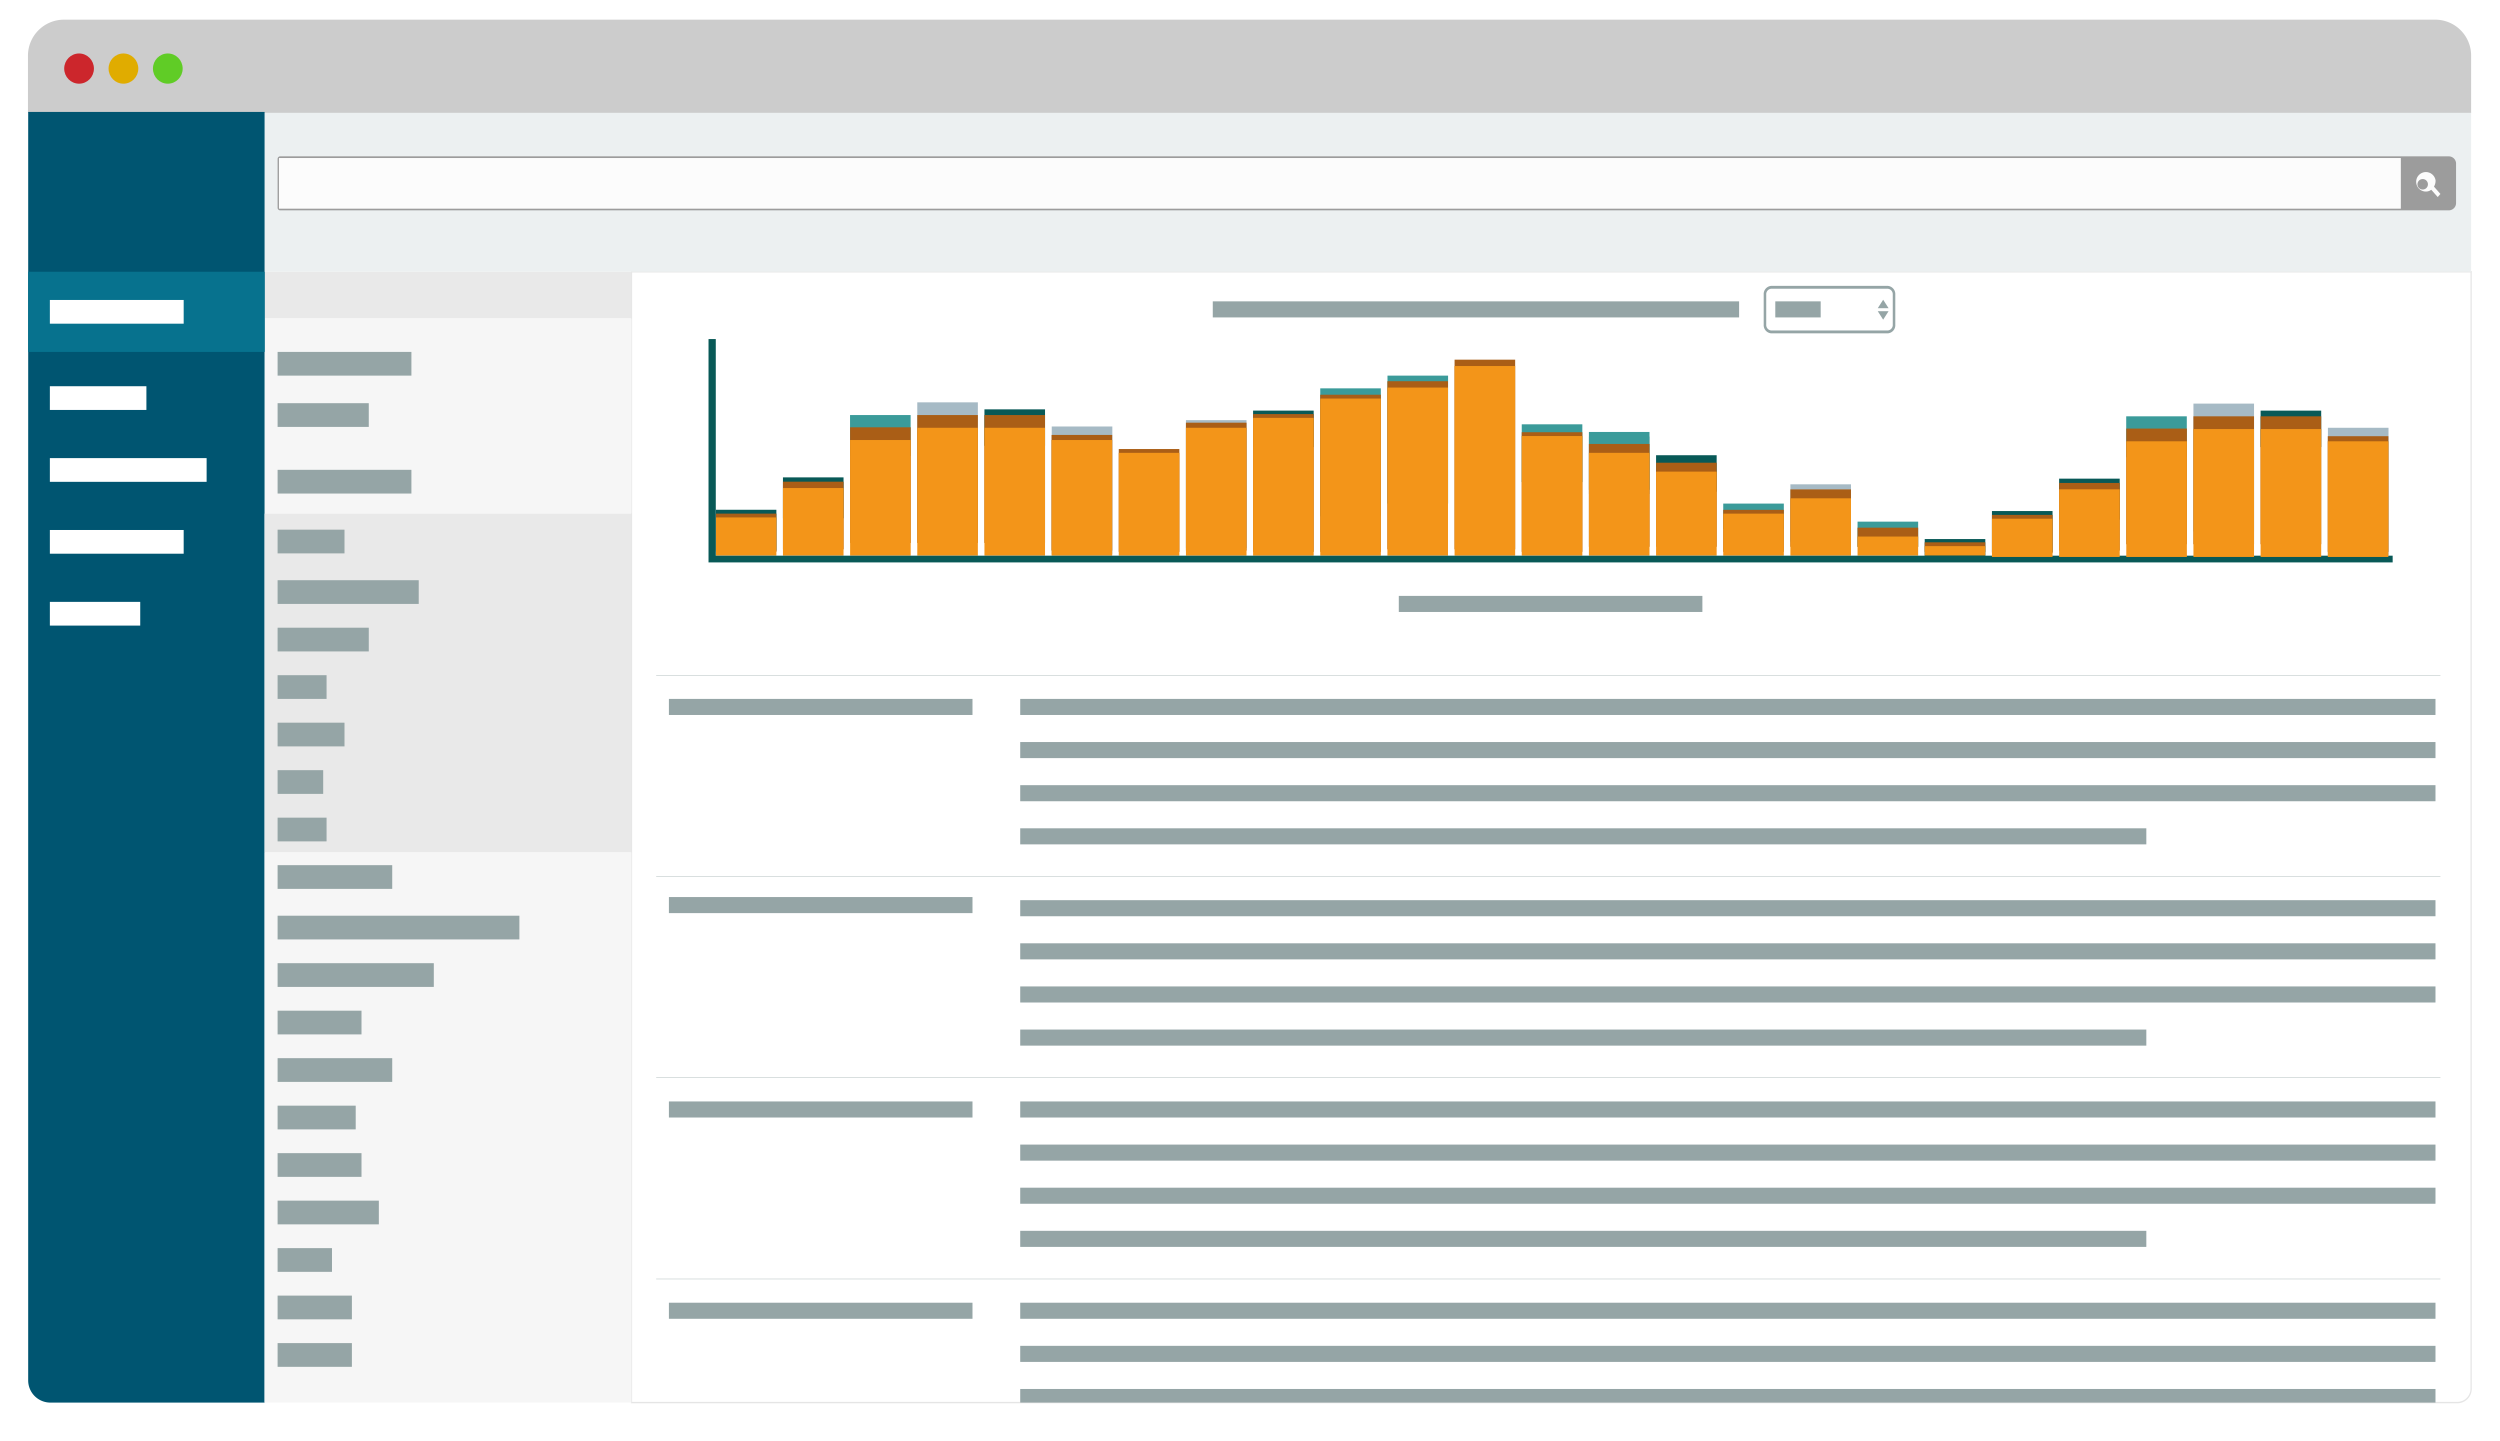 <svg xmlns="http://www.w3.org/2000/svg" xmlns:xlink="http://www.w3.org/1999/xlink" width="100%" height="100%" viewBox="0 0 765 441"><defs><filter id="a" x="0" y="0" width="765" height="441" filterUnits="userSpaceOnUse"><feOffset dy="3" input="SourceAlpha"/><feGaussianBlur stdDeviation="3" result="b"/><feFlood flood-opacity="0.161"/><feComposite operator="in" in2="b"/><feComposite in="SourceGraphic"/></filter></defs><g transform="translate(8.557 6)"><g transform="matrix(1, 0, 0, 1, -8.56, -6)" filter="url(#a)"><rect width="747" height="423" rx="11" transform="translate(9 6)" fill="#fff"/></g><path d="M1010.141,534.471H451V188h563.293V529.767A4.459,4.459,0,0,1,1010.141,534.471Zm-558.772-.438h558.772a4.045,4.045,0,0,0,3.764-4.267V188.442H451.368Z" transform="translate(-266.494 -111.068)" fill="#e5e5e5"/><rect width="675.093" height="48.921" transform="translate(72.51 28.237)" fill="#ecf0f1"/><path d="M11.013,0H736.627a10.98,10.98,0,0,1,10.98,10.98V28.494H0V11.013A11.013,11.013,0,0,1,11.013,0Z" transform="translate(0 0.021)" fill="#ccc"/><ellipse cx="4.549" cy="4.623" rx="4.549" ry="4.623" transform="translate(11.087 10.363)" fill="#cc262c"/><ellipse cx="4.549" cy="4.623" rx="4.549" ry="4.623" transform="translate(24.665 10.363)" fill="#e0ac00"/><ellipse cx="4.549" cy="4.623" rx="4.549" ry="4.623" transform="translate(38.243 10.363)" fill="#60cc26"/><path d="M.17,69H72.512V463.946H6.965a6.8,6.8,0,0,1-6.8-6.8Z" transform="translate(-0.1 -40.751)" fill="#005571"/><path d="M851.241,102.24H187.447a.785.785,0,0,0-.728.818v14.879a.781.781,0,0,0,.728.818H851.241a2.24,2.24,0,0,0,2.086-2.369V104.6A2.236,2.236,0,0,0,851.241,102.24Zm-15.157,15.693H187.917a.454.454,0,0,1-.409-.479v-13.91a.45.45,0,0,1,.409-.479H836.083Z" transform="translate(-110.33 -60.393)" fill="#9c9c9c"/><rect width="649.295" height="15.501" transform="translate(76.805 42.355)" fill="#fcfcfc"/><rect width="18.541" height="12.531" transform="translate(251.555 121.005)" fill="#3b9b9a"/><rect width="18.541" height="12.531" transform="translate(231.026 140.078)" fill="#085957"/><rect width="18.541" height="12.531" transform="translate(210.472 149.99)" fill="#085957"/><rect width="18.541" height="20.697" transform="translate(231.026 141.395)" fill="#aa5e16"/><rect width="18.541" height="11.705" transform="translate(210.472 151.169)" fill="#aa5e16"/><rect width="18.541" height="11.16" transform="translate(292.682 119.262)" fill="#085957"/><rect width="18.541" height="39.139" transform="translate(313.276 124.507)" fill="#a6bac5"/><rect width="18.541" height="39.139" transform="translate(272.129 117.115)" fill="#a6bac5"/><rect width="18.541" height="35.392" transform="translate(251.575 124.753)" fill="#aa5e16"/><rect width="18.541" height="39.139" transform="translate(272.129 121.005)" fill="#aa5e16"/><rect width="18.541" height="11.705" transform="translate(210.472 152.335)" fill="#f39519"/><rect width="18.541" height="39.139" transform="translate(292.682 121.005)" fill="#aa5e16"/><rect width="18.541" height="20.697" transform="translate(231.026 143.342)" fill="#f39519"/><rect width="18.541" height="35.392" transform="translate(313.231 127.089)" fill="#aa5e16"/><rect width="18.541" height="35.392" transform="translate(251.575 128.647)" fill="#f39519"/><rect width="18.541" height="31.464" transform="translate(333.785 131.405)" fill="#aa5e16"/><rect width="18.541" height="39.139" transform="translate(272.129 124.9)" fill="#f39519"/><rect width="18.541" height="39.139" transform="translate(292.682 124.9)" fill="#f39519"/><rect width="18.541" height="39.139" transform="translate(354.338 122.564)" fill="#a6bac5"/><rect width="18.541" height="35.392" transform="translate(313.231 128.647)" fill="#f39519"/><rect width="18.541" height="39.139" transform="translate(354.338 123.341)" fill="#aa5e16"/><rect width="18.541" height="31.464" transform="translate(333.785 132.571)" fill="#f39519"/><rect width="18.541" height="11.16" transform="translate(374.888 119.647)" fill="#085957"/><rect width="18.541" height="39.139" transform="translate(395.441 112.835)" fill="#3b9b9a"/><rect width="18.541" height="39.139" transform="translate(416.015 108.941)" fill="#3b9b9a"/><rect width="18.541" height="39.139" transform="translate(354.338 124.9)" fill="#f39519"/><rect width="18.541" height="42.171" transform="translate(374.888 120.703)" fill="#aa5e16"/><rect width="18.541" height="42.171" transform="translate(374.888 121.868)" fill="#f39519"/><rect width="18.541" height="17.677" transform="translate(457.097 123.84)" fill="#3b9b9a"/><rect width="18.541" height="17.555" transform="translate(477.647 127.592)" fill="#a6bac5"/><rect width="18.541" height="17.677" transform="translate(477.647 126.18)" fill="#3b9b9a"/><rect width="18.541" height="7.753" transform="translate(559.856 153.623)" fill="#3b9b9a"/><rect width="18.541" height="7.753" transform="translate(518.754 148.096)" fill="#3b9b9a"/><rect width="18.541" height="48.082" transform="translate(395.441 114.787)" fill="#aa5e16"/><rect width="18.541" height="51.445" transform="translate(415.991 110.651)" fill="#aa5e16"/><rect width="18.541" height="11.16" transform="translate(498.2 133.299)" fill="#085957"/><rect width="18.541" height="58.036" transform="translate(436.544 104.06)" fill="#aa5e16"/><rect width="18.541" height="36.611" transform="translate(457.097 126.258)" fill="#aa5e16"/><rect width="18.541" height="31.464" transform="translate(477.647 129.846)" fill="#aa5e16"/><rect width="18.541" height="25.72" transform="translate(498.2 135.594)" fill="#aa5e16"/><rect width="18.541" height="17.555" transform="translate(539.303 142.201)" fill="#a6bac5"/><rect width="18.541" height="5.58" transform="translate(580.406 158.95)" fill="#085957"/><rect width="18.541" height="12.862" transform="translate(518.754 150.011)" fill="#aa5e16"/><rect width="18.541" height="17.555" transform="translate(539.303 143.76)" fill="#aa5e16"/><rect width="18.541" height="5.85" transform="translate(559.856 155.464)" fill="#aa5e16"/><rect width="18.541" height="2.925" transform="translate(580.406 159.944)" fill="#aa5e16"/><rect width="18.541" height="48.082" transform="translate(395.441 115.957)" fill="#f39519"/><rect width="18.541" height="51.445" transform="translate(415.991 112.594)" fill="#f39519"/><rect width="18.541" height="58.036" transform="translate(436.544 106.003)" fill="#f39519"/><rect width="18.541" height="36.611" transform="translate(457.097 127.424)" fill="#f39519"/><rect width="18.541" height="31.464" transform="translate(477.647 132.571)" fill="#f39519"/><rect width="18.541" height="25.72" transform="translate(498.2 138.319)" fill="#f39519"/><rect width="18.541" height="12.862" transform="translate(518.754 151.177)" fill="#f39519"/><rect width="18.541" height="17.555" transform="translate(539.303 146.484)" fill="#f39519"/><rect width="18.541" height="5.85" transform="translate(559.856 158.185)" fill="#f39519"/><rect width="18.541" height="2.925" transform="translate(580.406 161.114)" fill="#f39519"/><path d="M511.261,305.177V238.89H509.04v68.345h515.346v-2.058Z" transform="translate(-300.789 -141.138)" fill="#085957"/><rect width="18.541" height="12.531" transform="translate(642.062 121.394)" fill="#3b9b9a"/><rect width="18.541" height="12.531" transform="translate(621.533 140.466)" fill="#085957"/><rect width="18.541" height="12.531" transform="translate(600.98 150.379)" fill="#085957"/><rect width="18.541" height="20.697" transform="translate(621.533 141.784)" fill="#aa5e16"/><rect width="18.541" height="11.705" transform="translate(600.98 151.557)" fill="#aa5e16"/><rect width="18.541" height="11.16" transform="translate(683.189 119.651)" fill="#085957"/><rect width="18.541" height="39.139" transform="translate(703.784 124.9)" fill="#a6bac5"/><rect width="18.541" height="39.139" transform="translate(662.636 117.503)" fill="#a6bac5"/><rect width="18.541" height="35.392" transform="translate(642.087 125.141)" fill="#aa5e16"/><rect width="18.541" height="39.139" transform="translate(662.636 121.394)" fill="#aa5e16"/><rect width="18.541" height="11.705" transform="translate(600.98 152.723)" fill="#f39519"/><rect width="18.541" height="39.139" transform="translate(683.189 121.394)" fill="#aa5e16"/><rect width="18.541" height="20.697" transform="translate(621.533 143.731)" fill="#f39519"/><rect width="18.541" height="35.392" transform="translate(703.743 127.477)" fill="#aa5e16"/><rect width="18.541" height="35.392" transform="translate(642.087 129.036)" fill="#f39519"/><rect width="18.541" height="39.139" transform="translate(662.636 125.289)" fill="#f39519"/><rect width="18.541" height="39.139" transform="translate(683.189 125.289)" fill="#f39519"/><rect width="18.541" height="35.392" transform="translate(703.743 129.036)" fill="#f39519"/><path d="M1793.767,119.613l-1.968-2.234a3.683,3.683,0,0,0,.491-1.849,2.983,2.983,0,1,0-2.962,3.355,2.7,2.7,0,0,0,1.636-.556l1.972,2.234Zm-6.546-4.091a1.6,1.6,0,1,1-.012.012Z" transform="translate(-1055.557 -66.266)" fill="#fcfcfc"/><rect width="112.168" height="14.298" transform="translate(72.51 77.157)" fill="#e9e9e9"/><rect width="112.168" height="59.713" transform="translate(72.51 91.451)" fill="#f6f6f6"/><rect width="112.263" height="103.688" transform="translate(72.42 151.169)" fill="#e9e9e9"/><rect width="112.263" height="168.33" transform="translate(72.42 254.856)" fill="#f6f6f6"/><rect width="40.947" height="7.258" transform="translate(76.388 101.683)" fill="#95a5a6"/><rect width="27.901" height="7.258" transform="translate(76.388 117.376)" fill="#95a5a6"/><rect width="40.947" height="7.258" transform="translate(76.388 137.766)" fill="#95a5a6"/><rect width="20.472" height="7.258" transform="translate(76.388 156.078)" fill="#95a5a6"/><rect width="43.185" height="7.258" transform="translate(76.388 171.546)" fill="#95a5a6"/><rect width="27.901" height="7.258" transform="translate(76.388 186.078)" fill="#95a5a6"/><rect width="14.986" height="7.258" transform="translate(76.388 200.609)" fill="#95a5a6"/><rect width="20.472" height="7.258" transform="translate(76.388 215.14)" fill="#95a5a6"/><rect width="13.95" height="7.258" transform="translate(76.388 229.672)" fill="#95a5a6"/><rect width="14.986" height="7.258" transform="translate(76.388 244.203)" fill="#95a5a6"/><rect width="35.077" height="7.258" transform="translate(76.388 258.739)" fill="#95a5a6"/><rect width="73.991" height="7.258" transform="translate(76.388 274.207)" fill="#95a5a6"/><rect width="92.896" height="4.917" transform="translate(196.129 207.866)" fill="#95a5a6"/><rect width="92.896" height="4.917" transform="translate(419.476 176.345)" fill="#95a5a6"/><rect width="72.346" height="24.53" transform="translate(0.07 77.157)" fill="#07728e"/><rect width="92.896" height="4.917" transform="translate(196.129 268.496)" fill="#95a5a6"/><rect width="92.896" height="4.917" transform="translate(196.129 331.044)" fill="#95a5a6"/><rect width="92.896" height="4.917" transform="translate(196.129 392.631)" fill="#95a5a6"/><rect width="161.057" height="4.917" transform="translate(362.553 86.215)" fill="#95a5a6"/><rect width="433.071" height="4.917" transform="translate(303.63 207.866)" fill="#95a5a6"/><rect width="13.889" height="4.917" transform="translate(534.684 86.215)" fill="#95a5a6"/><rect width="47.8" height="7.258" transform="translate(76.388 288.738)" fill="#95a5a6"/><rect width="25.675" height="7.258" transform="translate(76.388 303.27)" fill="#95a5a6"/><rect width="40.947" height="7.258" transform="translate(6.701 85.789)" fill="#fff"/><rect width="35.077" height="7.258" transform="translate(76.388 317.801)" fill="#95a5a6"/><rect width="30.982" height="7.258" transform="translate(76.388 361.396)" fill="#95a5a6"/><rect width="16.642" height="7.258" transform="translate(76.388 375.927)" fill="#95a5a6"/><rect width="22.734" height="7.258" transform="translate(76.388 390.458)" fill="#95a5a6"/><rect width="22.734" height="7.258" transform="translate(76.388 404.99)" fill="#95a5a6"/><rect width="23.9" height="7.258" transform="translate(76.388 332.333)" fill="#95a5a6"/><rect width="25.675" height="7.258" transform="translate(76.388 346.864)" fill="#95a5a6"/><path d="M1336.212,213.636H1300.62a2.512,2.512,0,0,1-2.34-2.651v-9.233a2.512,2.512,0,0,1,2.34-2.651h35.592a2.515,2.515,0,0,1,2.34,2.651v9.233A2.493,2.493,0,0,1,1336.212,213.636ZM1300.62,199.98a1.677,1.677,0,0,0-1.563,1.771v9.233a1.681,1.681,0,0,0,1.563,1.771h35.592a1.681,1.681,0,0,0,1.563-1.771v-9.233a1.677,1.677,0,0,0-1.563-1.771Z" transform="translate(-767.147 -117.627)" fill="#95a5a6"/><path d="M1383.61,218.07h3.3l-1.653,2.59Z" transform="translate(-817.568 -128.836)" fill="#95a5a6"/><path d="M1386.911,212.056h-3.3l1.649-2.586Z" transform="translate(-817.568 -123.754)" fill="#95a5a6"/><rect width="433.071" height="4.917" transform="translate(303.63 221.064)" fill="#95a5a6"/><rect width="433.071" height="4.917" transform="translate(303.63 234.262)" fill="#95a5a6"/><rect width="344.589" height="4.917" transform="translate(303.63 247.46)" fill="#95a5a6"/><rect width="433.071" height="4.917" transform="translate(303.63 269.453)" fill="#95a5a6"/><rect width="433.071" height="4.917" transform="translate(303.63 282.651)" fill="#95a5a6"/><rect width="433.071" height="4.917" transform="translate(303.63 295.849)" fill="#95a5a6"/><rect width="344.589" height="4.917" transform="translate(303.63 309.046)" fill="#95a5a6"/><rect width="433.071" height="4.917" transform="translate(303.63 331.044)" fill="#95a5a6"/><rect width="433.071" height="4.917" transform="translate(303.63 344.242)" fill="#95a5a6"/><rect width="433.071" height="4.917" transform="translate(303.63 357.435)" fill="#95a5a6"/><rect width="344.589" height="4.917" transform="translate(303.63 370.633)" fill="#95a5a6"/><rect width="433.071" height="4.917" transform="translate(303.63 392.631)" fill="#95a5a6"/><rect width="433.071" height="4.917" transform="translate(303.63 405.828)" fill="#95a5a6"/><rect width="433.071" height="4.161" transform="translate(303.63 419.026)" fill="#95a5a6"/><rect width="545.98" height="0.11" transform="translate(192.234 200.556)" fill="#95a5a6"/><rect width="545.98" height="0.11" transform="translate(192.234 262.142)" fill="#95a5a6"/><rect width="545.98" height="0.11" transform="translate(192.234 323.729)" fill="#95a5a6"/><rect width="545.98" height="0.11" transform="translate(192.234 385.316)" fill="#95a5a6"/><rect width="29.541" height="7.258" transform="translate(6.701 112.185)" fill="#fff"/><rect width="47.968" height="7.258" transform="translate(6.701 134.183)" fill="#fff"/><rect width="40.947" height="7.258" transform="translate(6.701 156.176)" fill="#fff"/><rect width="27.651" height="7.258" transform="translate(6.701 178.174)" fill="#fff"/></g></svg>